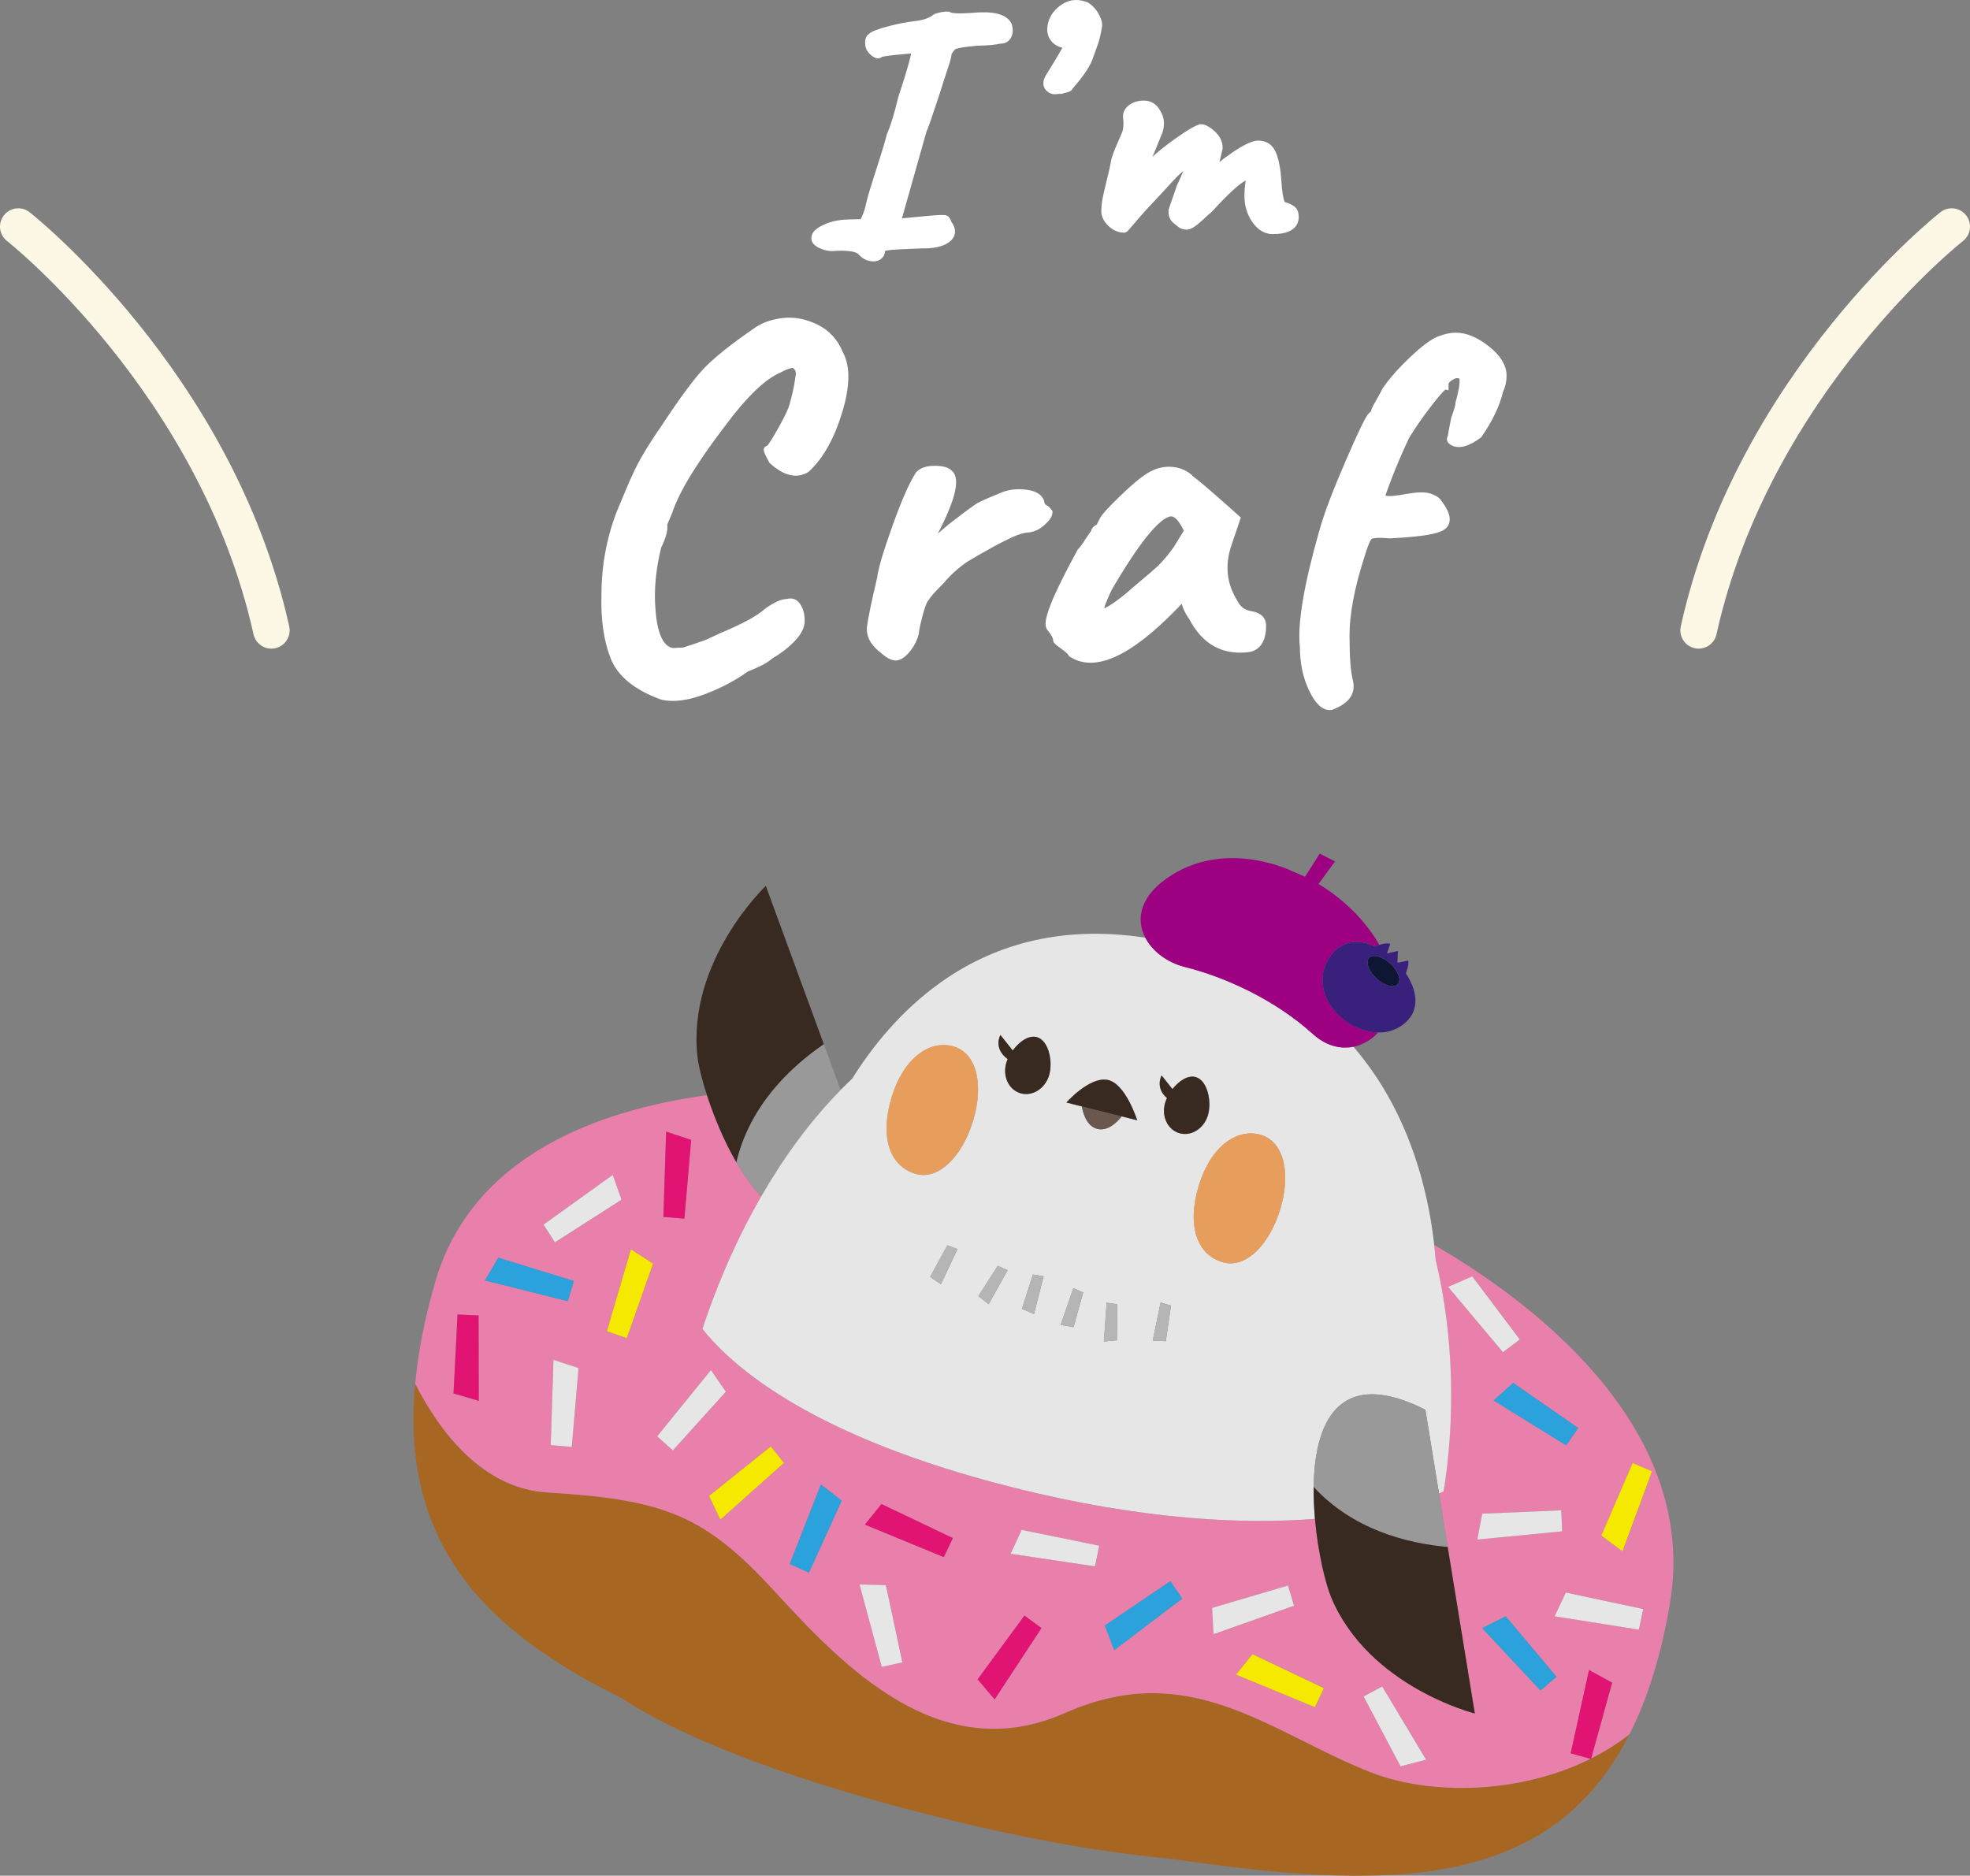 <?xml version="1.0" encoding="UTF-8"?>
<svg id="Layer_2" data-name="Layer 2" xmlns="http://www.w3.org/2000/svg" viewBox="0 0 323.12 307.69">
  <rect x="0" y="0" width="323.12" height="307.69" fill="#808080" stroke="none"/>
  <defs>
    <style>
      .cls-1 {
        fill: #f6e900;
      }

      .cls-2 {
        fill: #6a574d;
      }

      .cls-3 {
        fill: #e6e6e6;
      }

      .cls-4 {
        fill: #e980ab;
      }

      .cls-5 {
        fill: #999;
      }

      .cls-6 {
        fill: #b5b5b5;
      }

      .cls-7 {
        fill: #a76722;
      }

      .cls-8 {
        fill: #e11373;
      }

      .cls-9 {
        fill: #382a21;
      }

      .cls-10 {
        fill: #0d1632;
      }

      .cls-11 {
        fill: #9d0080;
      }

      .cls-12 {
        fill: #2ca2dc;
      }

      .cls-13 {
        fill: #39207c;
      }

      .cls-14 {
        fill: #fff;
        stroke: #fff;
        stroke-miterlimit: 10;
        stroke-width: 1.18px;
      }

      .cls-15 {
        fill: #e86f03;
        opacity: .6;
      }

      .cls-16 {
        fill: none;
        stroke: #fcf8e5;
        stroke-linecap: round;
        stroke-linejoin: round;
        stroke-width: 6px;
      }
    </style>
  </defs>
  <g id="_デザインオブジェクト" data-name="デザインオブジェクト">
    <g>
      <g>
        <path class="cls-16" d="M3,37.17s32.5,25.54,41.51,66.23"/>
        <path class="cls-16" d="M320.12,37.17s-32.5,25.54-41.51,66.23"/>
        <g>
          <path class="cls-14" d="M145.58,40.47c-.67,.09-1.01,.33-1.01,.7s-.17,.67-.5,.9c-.34,.22-.77,.28-1.32,.17-.54-.11-1.02-.39-1.43-.84-.49-.67-1.9-.95-4.26-.84-.78,.11-1.58-.02-2.38-.39-.8-.37-1.13-.8-.98-1.29,.04-.49,.59-.98,1.65-1.48s2.34-.77,3.84-.81l2.35-.06c.48-.93,.81-1.77,.98-2.52s.32-1.35,.45-1.82c.13-.47,.46-1.52,.98-3.16,1.23-3.81,1.92-6.08,2.07-6.83,.56-1.19,1.18-3.19,1.85-5.99,1.72-5.23,2.43-7.9,2.13-8.01-.37-.04-1.36,.03-2.97,.2-1.61,.17-2.5,.31-2.69,.42-.19,.26-.5,.22-.95-.11-.45-.34-.73-.71-.84-1.12-.15-.82-.04-1.34,.34-1.57,.37-.34,1.33-.71,2.88-1.12,1.55-.41,3.04-.7,4.48-.87,1.44-.17,2.53-.57,3.28-1.2,.78-.26,1.44-.37,1.96-.34,.45,.3,1.74,.37,3.86,.22,3.43-.34,5.45,.15,6.05,1.46,.19,.71,.15,1.3-.11,1.76-.26,.47-.71,.68-1.34,.64-.67,.19-1.92,.3-3.75,.34-2.46,.22-3.79,.49-3.98,.78-.11,.11-.24,.28-.39,.5-.15,.22-.26,.37-.34,.45,.04,.34-.16,1.14-.59,2.41-.43,1.27-.87,2.63-1.32,4.09-1.2,3.66-1.92,5.75-2.18,6.27-.04,.15-1.46,5.17-4.26,15.06,.93-.07,2.45-.21,4.56-.42,2.11-.21,3.24-.25,3.39-.14,.15,.11,.3,.37,.45,.78,.75,1.01,.69,1.85-.17,2.52-.86,.67-2.31,.99-4.37,.95-2.95,.11-4.76,.21-5.43,.31Z"/>
          <path class="cls-14" d="M172.48,3.9c.28-1.1,.97-2.01,2.07-2.72,1.1-.71,2.32-.78,3.67-.22,.63,.41,1.15,.99,1.54,1.74,.39,.75,.51,1.36,.36,1.85-.15,1.01-.39,1.97-.73,2.88-.34,.92-.54,1.48-.62,1.71-.34,1.23-1.46,2.93-3.36,5.1,0,.15-.18,.26-.53,.34-.35,.08-.63,.15-.81,.22-.3,0-.61,.02-.92,.06-.32,.04-.61-.04-.87-.22-.75-.49-.75-1.27,0-2.35,1.64-2.65,2.5-4.12,2.58-4.42,.07-.3,.13-.5,.17-.62-.64,.11-1.29-.11-1.96-.67-.67-.67-.87-1.56-.59-2.66Z"/>
          <path class="cls-14" d="M184.89,20.34l-.11-1.23c0-.56,.27-1.04,.81-1.43,.54-.39,1.22-.59,2.04-.59s1.47,.35,1.96,1.04c.48,.69,.73,1.38,.73,2.07s-.15,1.34-.45,1.93l-2.02,4.93c0,.11,.04,.17,.11,.17,.11,.11,.6-.24,1.46-1.06,.86-.82,2.14-1.84,3.84-3.05,1.7-1.21,2.92-1.93,3.67-2.16,.52,0,1.16,.34,1.9,1.01,.75,.67,1.12,1.44,1.12,2.3-.56,2.54-.95,3.98-1.18,4.31,.71-.86,1.94-1.88,3.7-3.08,1.75-1.19,3.04-1.81,3.86-1.85,1.19,0,2.01,.56,2.44,1.68,.43,1.12,.7,2.57,.81,4.34,.11,1.77,.3,2.98,.56,3.61,.04,.22,.25,.39,.64,.5,.39,.11,.77,.29,1.12,.53,.35,.24,.53,.66,.53,1.26,0,1.49-1.23,2.24-3.7,2.24-1.08,0-2.03-.57-2.83-1.71-.8-1.14-1.2-2.49-1.2-4.06,0-.63,.05-1.27,.14-1.9,.09-.63,.14-1.01,.14-1.12s-.06-.17-.17-.17c-.97,0-3.08,1.77-6.33,5.32-.11,.08-.21,.17-.28,.28-.3,.22-.69,.58-1.18,1.06-1.12,1.05-1.9,1.57-2.35,1.57s-.8-.11-1.06-.34l-.62-.5c-.49-.34-.73-.82-.73-1.46v-.28l1.29-3.75c.93-2.05,1.4-3.19,1.4-3.42s-.02-.34-.06-.34c-.56,0-1.61,.84-3.14,2.52-1.64,1.79-2.74,2.98-3.3,3.56s-1.15,1.22-1.76,1.93c-.62,.71-1.14,1.32-1.57,1.82-.43,.5-.66,.76-.7,.76-.82,0-1.56-.32-2.21-.95-.65-.63-.98-1.29-.98-1.96s.06-1.3,.17-1.88c.11-.58,.3-1.41,.56-2.49,.26-1.08,.44-1.82,.53-2.21,.09-.39,.18-.78,.25-1.18,.07-.39,.12-.63,.14-.73,.02-.09,.1-.34,.25-.76,.15-.41,.33-.85,.53-1.32,.21-.47,.53-1.22,.98-2.27,.15-.48,.22-.99,.22-1.51Z"/>
          <path class="cls-14" d="M110.72,106.88c.35-.03,.67-.04,.96-.04s.67-.08,1.12-.24c.45-.16,.85-.29,1.2-.4,.35-.11,.81-.27,1.4-.48,.59-.21,1.04-.4,1.36-.56s.83-.4,1.52-.72c3.73-1.55,6.24-2.91,7.52-4.08,1.39-1.01,2.51-1.52,3.36-1.52,.69-.21,1.24,0,1.64,.64,.4,.64,.6,1.43,.6,2.36s-.51,1.92-1.52,2.96c-1.01,1.04-2.21,1.96-3.6,2.76-.59,.59-1.89,1.28-3.92,2.08-1.97,1.44-4.29,2.67-6.96,3.68-2.67,1.01-4.93,1.31-6.8,.88-4.21-1.55-6.85-3.71-7.92-6.48-1.07-2.77-1.55-6.13-1.44-10.08,0-4.75,.83-9.25,2.48-13.52,.05-.11,.43-1,1.12-2.68,.69-1.68,1.17-2.79,1.44-3.32,.91-2.08,2.51-4.77,4.8-8.08,2.99-4.53,5.29-7.64,6.92-9.32,1.63-1.68,4.25-3.77,7.88-6.28,1.23-.91,2.73-1.47,4.52-1.68,1.79-.21,3.59,.12,5.4,1,1.81,.88,3.12,2.31,3.92,4.28,1.17,2.13,1.12,5.29-.16,9.48-1.28,4.19-3.04,7.32-5.28,9.4-1.6,1.01-3.47,.56-5.6-1.36-.64-1.17-.91-1.79-.8-1.84,.11-.05,.21-.08,.32-.08,.48-.59,1.19-1.72,2.12-3.4,.93-1.68,1.51-2.89,1.72-3.64,.21-.75,.39-1.41,.52-2,.13-.59,.23-1.04,.28-1.36,.05-.32,.11-.65,.16-1,.05-.35,.09-.6,.12-.76,.03-.16,.01-.35-.04-.56,0-.27-.19-.59-.56-.96-.37-.37-1.31-.16-2.8,.64-2.61,1.12-5.73,4.13-9.36,9.04-4.64,6.08-7.52,10.83-8.64,14.24l-.88,2.08c.16,.85-.16,2.08-.96,3.68-.91,3.73-1.23,7.17-.96,10.32,.27,3.89,1.23,6.16,2.88,6.8,.27,.11,.57,.15,.92,.12Z"/>
          <path class="cls-14" d="M153.32,77c1.17,0,1.97,.21,2.4,.64,1.17,1.01,.35,4.27-2.48,9.76-.91,1.81-1.2,2.72-.88,2.72,.59-1.01,2.01-2.4,4.28-4.16,2.27-1.76,3.69-2.79,4.28-3.08,.59-.29,1.21-.57,1.88-.84,.67-.27,1.05-.43,1.16-.48,1.17-.59,2.51-.81,4-.68,1.49,.13,2.4,.6,2.72,1.4,0,.53,.32,.96,.96,1.28l.4,.48c0,.43-.37,.97-1.12,1.64-.75,.67-1.52,1.03-2.32,1.08-.8,.05-1.75,.33-2.84,.84-1.09,.51-2.15,1.04-3.16,1.6-1.01,.56-1.77,.99-2.28,1.28-.51,.29-1.16,.68-1.96,1.16-1.49,1.01-2.83,2.21-4,3.6-1.44,1.44-2.27,2.37-2.48,2.8-.37,.37-.76,1.35-1.16,2.92-.4,1.57-.6,2.55-.6,2.92-.21,.85-.61,1.67-1.2,2.44-.59,.77-1.16,1.24-1.72,1.4-.56,.16-1.29-.16-2.2-.96-1.65-1.23-2.39-2.55-2.2-3.96,.19-1.41,.73-4.04,1.64-7.88,.16-1.44,1-4.28,2.52-8.52,1.52-4.24,2.79-7.11,3.8-8.6,.53-.53,1.39-.8,2.56-.8Z"/>
          <path class="cls-14" d="M173.32,105c0-.48-.35-1.15-1.04-2-.8-.8,.85-4.96,4.96-12.48,.32-.32,.73-.88,1.24-1.68,.51-.8,.84-1.25,1-1.36,0-.21,.08-.41,.24-.6,.16-.19,.35-.28,.56-.28l.64-1.28c.21-.48,1.25-1.63,3.12-3.44,1.87-1.81,3.36-3.07,4.48-3.76,1.12-.69,2.27-1.01,3.44-.96,1.17,.05,2.19,.43,3.04,1.12,.11,.16,.45,.45,1.04,.88,1.01,.8,3.28,2.77,6.8,5.92l-1.36,4c-1.23,3.52-.91,6.77,.96,9.76,.53,1.12,1.44,1.79,2.72,2,1.28,.21,1.92,.8,1.92,1.76,0,2.19-.72,3.44-2.16,3.76-4.16,.59-7.28-1.12-9.36-5.12-.75-1.01-1.23-2.19-1.44-3.52-.37,.53-.99,1.23-1.84,2.08-7.25,7.36-12.75,9.84-16.48,7.44-.16-.32-.61-.75-1.36-1.28-.75-.53-1.12-.85-1.12-.96Zm18.8-20.88c-1.97,0-5.23,3.81-9.76,11.44-.8,1.28-1.52,2.96-2.16,5.04,.85,.11,2.51-.85,4.96-2.88,.48-.43,1.13-.99,1.96-1.68,.83-.69,1.43-1.2,1.8-1.52,.37-.32,.85-.75,1.44-1.28,1.01-1.01,1.92-2.11,2.72-3.28l1.76-2.88c-.91-1.97-1.81-2.96-2.72-2.96Z"/>
          <path class="cls-14" d="M238.76,55.16c1.6,0,3.29,.71,5.08,2.12,1.79,1.41,2.68,2.87,2.68,4.36,0,.85-.19,1.68-.56,2.48-.53,2.24-1.68,4.64-3.44,7.2-1.87,1.39-3.31,1.76-4.32,1.12-.32-.21-.37-.45-.16-.72,0-.16,.19-1.17,.56-3.04,.48-1.28,.72-2.13,.72-2.56,.69-2.51,.85-3.97,.48-4.4-.11-.16-.35-.25-.72-.28-.37-.03-.81,.13-1.32,.48-.51,.35-.76,.71-.76,1.08v.32c-.27-.05-1.16,.91-2.68,2.88-1.52,1.97-2.76,3.76-3.72,5.36-1.71,3.63-3.09,7.04-4.16,10.24l1.28,.16c.43,.05,1.47-.07,3.12-.36,1.65-.29,2.85-.32,3.6-.08,.75,.24,1.25,.57,1.52,1,1.65,2.19,1.65,3.57,0,4.16-1.17,.48-3.81,.83-7.92,1.04-1.97-.16-3.12-.08-3.44,.24-.32,.16-.8,1.31-1.44,3.44-1.6,5.01-2.4,9.29-2.4,12.84s.19,6.04,.56,7.48c.48,1.87-.53,3.25-3.04,4.16-1.07,.11-2.08-.85-3.04-2.88-.96-2.03-1.44-4.32-1.44-6.88-.43-3.73,.64-10.08,3.2-19.04,.75-2.67,2.16-6.4,4.24-11.2s3.33-7.39,3.76-7.76c.21,.05,.35,.01,.4-.12,.05-.13,.08-.28,.08-.44s.09-.41,.28-.76c.19-.35,.44-.8,.76-1.36,.32-.56,.59-1.05,.8-1.48,1.12-1.6,2.6-3.27,4.44-5,1.84-1.73,3.27-2.8,4.28-3.2,1.01-.4,1.92-.6,2.72-.6Z"/>
        </g>
      </g>
      <g>
        <path class="cls-7" d="M260.98,288.45l-.02,.08-.09-.02c-11.46,5.72-26.17,6.12-36.14,2.18-16.43-6.5-29.52-18.82-50.04-9.7-20.52,9.11-36.4-7.71-47.75-20.06-11.35-12.36-17.92-14.96-37.13-16.1-10.57-.63-17.56-9.75-21.72-17.83-2.42,26.42,11.63,40.62,33.87,51.56,5.84,3.91,20.27,11.58,51.75,19.48,15.95,4,28.63,5.98,38.37,6.88,34.25,5.02,61.87,5.88,75.19-20.43-1.93,1.54-4.05,2.85-6.29,3.98Z"/>
        <path class="cls-4" d="M138.04,178.63c-.07,0-.16,0-.23,0l.07,.18c.06-.06,.11-.12,.16-.17Z"/>
        <path class="cls-4" d="M273.89,263.06c5.02-29.49-23.81-50.25-38.66-58.84,.09,.84,.17,1.64,.23,2.42,3.18,13.13,3.13,26.89,1.31,38.04-.16,.07-.41,.18-.75,.32l1.43,8.77,4.45,27.31s-17.36-4.36-23.53-18.98c-.97-2.29-2.2-7.39-2.69-12.93-11.62,.9-28.04,.24-49.43-5.13-32.83-8.24-46.01-19.69-51.04-26.04,1.87-5.68,4.96-13.59,9.63-21.71-1.48-1.59-2.84-3.52-4.05-5.61-2.09-3.6-3.73-7.62-4.83-11.03-17.82,2.46-38.6,9.9-44.59,30.7-1.74,6.05-2.81,11.57-3.27,16.65,4.16,8.08,11.15,17.2,21.72,17.83,19.2,1.15,25.78,3.75,37.13,16.1,11.35,12.36,27.22,29.17,47.75,20.06,20.52-9.11,33.61,3.21,50.04,9.7,9.97,3.94,24.68,3.55,36.14-2.18l-3.25-.89,3.01-13.67,3.79,2.08-3.44,12.42c2.24-1.13,4.36-2.44,6.29-3.98,2.92-5.76,5.16-12.8,6.62-21.41ZM100.51,192.73l1.43,4.08-10.92,6.99-1.87-2.9,11.37-8.17Zm-26.13,35.86l.66-12.95,3.45,.16,.03,13.99-4.15-1.21Zm5.16-18.54l2.19-3.73,12.39,3.82-1,3.31-13.58-3.4Zm10.79,27.02l.45-13.99,4.1,1.35-1.11,12.92-3.45-.29Zm12.47-17.55l-3.26-1.14,3.94-13.43,3.64,2.34-4.32,12.23Zm6.01-19.89l.45-13.99,4.1,1.35-1.11,12.92-3.45-.29Zm1.55,38.29l-2.57-2.31,8.83-10.86,2.45,3.56-8.71,9.61Zm7.79,11.37l-1.85-3.9,10.12-8.11,2.17,2.69-10.44,9.32Zm14.54,8.68l-3.15-1.42,5.11-13.03,3.41,2.65-5.38,11.8Zm11.95,15.46l-3.65-13.51,4.32,.1,2.71,12.68-3.38,.73Zm10.17-18l-12.94-5.34,2.71-3.37,11.71,5.59-1.48,3.12Zm8.34,23.34l-2.8-3.29,7.68-10.45,2.79,2.04-7.68,11.7Zm2.63-23.89l1.82-3.92,12.71,2.61-.68,3.39-13.84-2.08Zm16.99,15.81l-1.54-4.04,10.74-7.27,1.95,2.85-11.16,8.46Zm16.3-2.62l-.24-4.31,12.44-3.67,.99,3.31-13.19,4.67Zm16.62,11.98l-12.94-5.34,2.71-3.37,11.71,5.58-1.47,3.12Zm14.05,9.69l-6.07-11.46,3.05-1.63,7.2,12.01-4.18,1.09Zm38.07-49.75l3.18,1.36-4.85,13.13-3.47-2.58,5.14-11.91Zm-30.27-28.89l3.96-1.73,7.8,10.36-2.76,2.09-9-10.72Zm10.67,15.75l10.65,7.4-1.96,2.85-11.9-7.36,3.22-2.88Zm-5.07,21.45l12.96-.55,.16,3.45-13.93,1.34,.82-4.24Zm9.54,29l-9.56-10.22,3.86-1.94,8.34,9.93-2.64,2.23Zm2.33-12.16l1.85-3.91,12.69,2.71-.71,3.38-13.83-2.19Z"/>
        <path class="cls-9" d="M135.13,171.31l-9.52-25.99s-12.99,12.31-11.2,28.09c.16,1.4,.7,3.65,1.54,6.23,1.11,3.41,2.74,7.43,4.83,11.03,2.18-9.24,8.74-15.53,14.33-19.37Z"/>
        <path class="cls-5" d="M120.79,190.67c1.21,2.09,2.57,4.02,4.05,5.61,3.44-5.98,7.73-12.07,13.04-17.47l-.07-.18-2.68-7.32c-5.6,3.84-12.15,10.13-14.33,19.37Z"/>
        <path class="cls-3" d="M124.84,196.28c-4.67,8.12-7.76,16.03-9.63,21.71,5.03,6.35,18.2,17.8,51.04,26.04,21.4,5.37,37.82,6.03,49.43,5.13-.15-1.73-.24-3.51-.21-5.25,.04-3.26,.45-6.42,1.42-9.01,2.15-5.7,7.05-8.61,16.9-3.65l2.22,13.61,.02,.13c.33-.14,.58-.24,.75-.32,1.82-11.14,1.86-24.91-1.31-38.04-.06-.78-.14-1.59-.23-2.42-.79-7.08-2.82-16.05-7.64-24.53-1.56-2.74-3.42-5.42-5.61-7.98-2.12,.43-4.49-.13-6.7-2.13-6.1-5.53-14.29-9.3-20.94-10.95-2.83-.7-5.3-2.51-6.5-4.8-14.43-2.21-25.44,1.51-33.69,7.43-6.32,4.52-11.02,10.32-14.4,15.71-.58,.54-1.15,1.1-1.71,1.67-.06,.06-.11,.12-.16,.17-5.31,5.4-9.6,11.49-13.04,17.47Zm56.22,23.78l.45-6.37,1.75,.27-.06,5.91-2.14,.19Zm8.01-.14l1.3-6.26,1.7,.5-.85,5.85-2.15-.1Zm17.75-33.75c3.87,1.18,4.91,6.44,3.16,12.21-1.75,5.76-5.63,9.84-9.51,8.66-4.06-1.23-5.88-5.84-3.84-12.56,2.04-6.72,6.5-9.42,10.18-8.3Zm-16.27-9.74l1.78,2.24c1.07-1.36,2.58-2.37,3.87-1.96,1.92,.61,2.61,4.13,1.92,6.31-.69,2.18-2.81,3.46-4.73,2.85-1.92-.61-2.92-2.87-2.23-5.05,.07-.23,.17-.46,.28-.69-2-1.74-.87-3.7-.87-3.7Zm-36.21,34.24l-1.78-1.21,2.84-5.18,1.65,.62-2.72,5.78Zm15.25,4.89l-1.97-.86,1.81-5.63,1.75,.29-1.58,6.19Zm6.5,2.15l-2.12-.37,2.08-6.04,1.62,.71-1.58,5.69Zm5.52-40.57c2.98,.48,4.92,6.63,4.92,6.63l-2.54-.64c-.72,.91-2.25,2.49-4,2.05s-2.34-2.55-2.54-3.69l-2.54-.64s3.72-4.2,6.69-3.72Zm-19.45,36.8l-1.69-1.33,3.19-4.97,1.61,.73-3.11,5.58Zm1.94-44.15l2.02,2.54c1.08-1.46,2.67-2.59,4.02-2.17,1.92,.61,2.61,4.13,1.92,6.31-.69,2.18-2.81,3.46-4.74,2.85-1.92-.61-2.92-2.87-2.23-5.05,.05-.17,.14-.35,.21-.52-2.45-1.8-1.2-3.96-1.2-3.96Zm-7.66,1.88c3.87,1.18,4.91,6.44,3.16,12.21-1.75,5.76-5.63,9.84-9.5,8.66-4.06-1.23-5.88-5.84-3.84-12.56,2.04-6.72,6.49-9.42,10.18-8.3Z"/>
        <path class="cls-5" d="M233.79,231.26c-9.85-4.96-14.76-2.05-16.9,3.65-.98,2.59-1.38,5.75-1.42,9.01,6.43,6.98,15.23,9.25,21.99,9.85l-1.43-8.77-.02-.13-2.22-13.61Z"/>
        <path class="cls-9" d="M215.47,243.92c-.02,1.75,.06,3.52,.21,5.25,.49,5.54,1.73,10.64,2.69,12.93,6.17,14.63,23.53,18.98,23.53,18.98l-4.45-27.31c-6.76-.6-15.56-2.87-21.99-9.85Z"/>
        <polygon class="cls-6" points="152.55 209.45 154.33 210.66 157.05 204.88 155.39 204.26 152.55 209.45"/>
        <polygon class="cls-6" points="160.46 212.6 162.15 213.94 165.27 208.36 163.66 207.63 160.46 212.6"/>
        <polygon class="cls-6" points="167.6 214.7 169.58 215.55 171.16 209.36 169.41 209.07 167.6 214.7"/>
        <polygon class="cls-6" points="190.36 213.66 189.06 219.91 191.21 220.01 192.06 214.16 190.36 213.66"/>
        <polygon class="cls-6" points="181.51 213.69 181.05 220.06 183.2 219.87 183.26 213.96 181.51 213.69"/>
        <polygon class="cls-6" points="173.96 217.34 176.08 217.7 177.66 212.01 176.04 211.29 173.96 217.34"/>
        <polygon class="cls-3" points="101.94 196.8 100.51 192.73 89.15 200.89 91.02 203.79 101.94 196.8"/>
        <polygon class="cls-3" points="107.79 235.61 110.36 237.92 119.06 228.3 116.61 224.75 107.79 235.61"/>
        <polygon class="cls-3" points="167.58 250.96 165.77 254.88 179.61 256.95 180.29 253.56 167.58 250.96"/>
        <polygon class="cls-8" points="109.26 185.63 108.81 199.62 112.25 199.91 113.37 186.99 109.26 185.63"/>
        <polygon class="cls-1" points="99.54 218.38 102.8 219.51 107.12 207.28 103.48 204.95 99.54 218.38"/>
        <polygon class="cls-3" points="90.78 223.07 90.33 237.06 93.78 237.35 94.89 224.42 90.78 223.07"/>
        <polygon class="cls-8" points="75.05 215.63 74.39 228.58 78.53 229.79 78.5 215.79 75.05 215.63"/>
        <polygon class="cls-12" points="129.53 256.56 132.69 257.98 138.06 246.17 134.65 243.52 129.53 256.56"/>
        <polygon class="cls-8" points="260.98 288.45 264.42 276.03 260.63 273.95 257.62 287.62 260.87 288.51 260.96 288.53 260.98 288.45"/>
        <polygon class="cls-3" points="241.48 209.37 237.52 211.1 246.52 221.82 249.28 219.73 241.48 209.37"/>
        <polygon class="cls-12" points="243.1 267.08 252.66 277.3 255.3 275.07 246.96 265.14 243.1 267.08"/>
        <polygon class="cls-12" points="258.84 234.25 248.19 226.85 244.97 229.73 256.88 237.1 258.84 234.25"/>
        <polygon class="cls-1" points="270.97 241.35 267.79 239.99 262.65 251.9 266.12 254.48 270.97 241.35"/>
        <polygon class="cls-3" points="256.08 247.75 243.12 248.3 242.31 252.55 256.24 251.2 256.08 247.75"/>
        <polygon class="cls-3" points="256.84 261.24 254.99 265.14 268.81 267.33 269.53 263.95 256.84 261.24"/>
        <polygon class="cls-12" points="81.73 206.31 79.54 210.04 93.13 213.44 94.13 210.13 81.73 206.31"/>
        <polygon class="cls-3" points="211.26 260.09 198.81 263.76 199.05 268.07 212.25 263.4 211.26 260.09"/>
        <polygon class="cls-3" points="223.66 278.28 229.72 289.75 233.91 288.66 226.71 276.65 223.66 278.28"/>
        <polygon class="cls-8" points="160.35 275.48 163.14 278.77 170.82 267.07 168.03 265.03 160.35 275.48"/>
        <polygon class="cls-12" points="181.22 266.65 182.75 270.69 193.91 262.23 191.96 259.38 181.22 266.65"/>
        <polygon class="cls-3" points="140.98 259.92 144.63 273.43 148.01 272.7 145.3 260.02 140.98 259.92"/>
        <polygon class="cls-1" points="116.3 245.39 118.15 249.29 128.59 239.97 126.42 237.28 116.3 245.39"/>
        <polygon class="cls-8" points="141.86 250.1 154.8 255.43 156.28 252.31 144.57 246.72 141.86 250.1"/>
        <polygon class="cls-1" points="202.73 274.71 215.68 280.05 217.15 276.93 205.44 271.35 202.73 274.71"/>
        <path class="cls-2" d="M179.98,185.18c1.75,.44,3.28-1.14,4-2.05l-6.54-1.64c.2,1.14,.79,3.25,2.54,3.69Z"/>
        <path class="cls-9" d="M183.98,183.13l2.54,.64s-1.94-6.16-4.92-6.63c-2.98-.48-6.69,3.72-6.69,3.72l2.54,.64,6.54,1.64Z"/>
        <path class="cls-3" d="M150.09,192.53c3.87,1.18,7.75-2.9,9.5-8.66,1.75-5.76,.71-11.03-3.16-12.21-3.69-1.12-8.14,1.58-10.18,8.3-2.04,6.72-.22,11.33,3.84,12.56Z"/>
        <path class="cls-15" d="M150.09,192.53c3.87,1.18,7.75-2.9,9.5-8.66,1.75-5.76,.71-11.03-3.16-12.21-3.69-1.12-8.14,1.58-10.18,8.3-2.04,6.72-.22,11.33,3.84,12.56Z"/>
        <path class="cls-3" d="M200.47,207.03c3.87,1.18,7.75-2.9,9.51-8.66,1.75-5.76,.71-11.03-3.16-12.21-3.69-1.12-8.14,1.58-10.18,8.3-2.04,6.72-.22,11.33,3.84,12.56Z"/>
        <path class="cls-15" d="M200.47,207.03c3.87,1.18,7.75-2.9,9.51-8.66,1.75-5.76,.71-11.03-3.16-12.21-3.69-1.12-8.14,1.58-10.18,8.3-2.04,6.72-.22,11.33,3.84,12.56Z"/>
        <path class="cls-9" d="M165.29,173.74c-.08,.17-.16,.35-.21,.52-.69,2.18,.31,4.44,2.23,5.05,1.92,.61,4.04-.66,4.74-2.85,.69-2.18,0-5.7-1.92-6.31-1.35-.43-2.94,.7-4.02,2.17l-2.02-2.54s-1.26,2.16,1.2,3.96Z"/>
        <path class="cls-9" d="M191.41,180.12c-.11,.23-.21,.46-.28,.69-.69,2.18,.31,4.44,2.23,5.05,1.92,.61,4.04-.66,4.73-2.85,.69-2.18,0-5.7-1.92-6.31-1.29-.41-2.8,.6-3.87,1.96l-1.78-2.24s-1.13,1.96,.87,3.7Z"/>
        <path class="cls-11" d="M194.34,158.63c6.65,1.65,14.84,5.42,20.94,10.95,2.2,2,4.57,2.56,6.7,2.13,1.54-.31,2.95-1.14,4.07-2.35-2.2-.03-4.47-1-6.22-2.6-3.38-3.07-3.92-7.45-1.05-10.62,1.89-2.07,4.51-2,6.93-.83l-.03-.03c.2-.12,.38-.2,.57-.27-2.2-3.86-5.78-7.49-9.99-10l2.71-3.7-2.51-1.28-2.41,3.79c-.66-.31-1.33-.61-2.01-.86,0,0-10.37-5.26-19.72,.5-5.38,3.32-6.09,7.28-4.46,10.37,1.2,2.29,3.67,4.1,6.5,4.8Z"/>
        <path class="cls-10" d="M228.03,158.06c-1.31-1.19-2.86-1.6-3.48-.92-.62,.68-.07,2.19,1.24,3.38,1.3,1.19,2.86,1.6,3.48,.92,.62-.68,.06-2.19-1.24-3.38Z"/>
        <path class="cls-13" d="M225.7,155.32c-2.42-1.17-5.04-1.24-6.93,.83-2.87,3.16-2.33,7.54,1.05,10.62,1.75,1.6,4.03,2.57,6.22,2.6,1.81,.03,3.56-.57,4.93-2.08,1.94-2.14,1.28-5.12-.38-7.61,.23-.63,.53-1.62,.38-2.11l-1.76,.37,.08-1.95-1.8,.41,.55-1.59s-.81-.19-1.82,.2c-.18,.07-.37,.16-.57,.27l.03,.03Zm3.58,6.12c-.62,.68-2.18,.27-3.48-.92-1.31-1.18-1.87-2.7-1.24-3.38,.62-.68,2.17-.27,3.48,.92,1.31,1.19,1.86,2.69,1.24,3.38Z"/>
      </g>
    </g>
  </g>
</svg>
